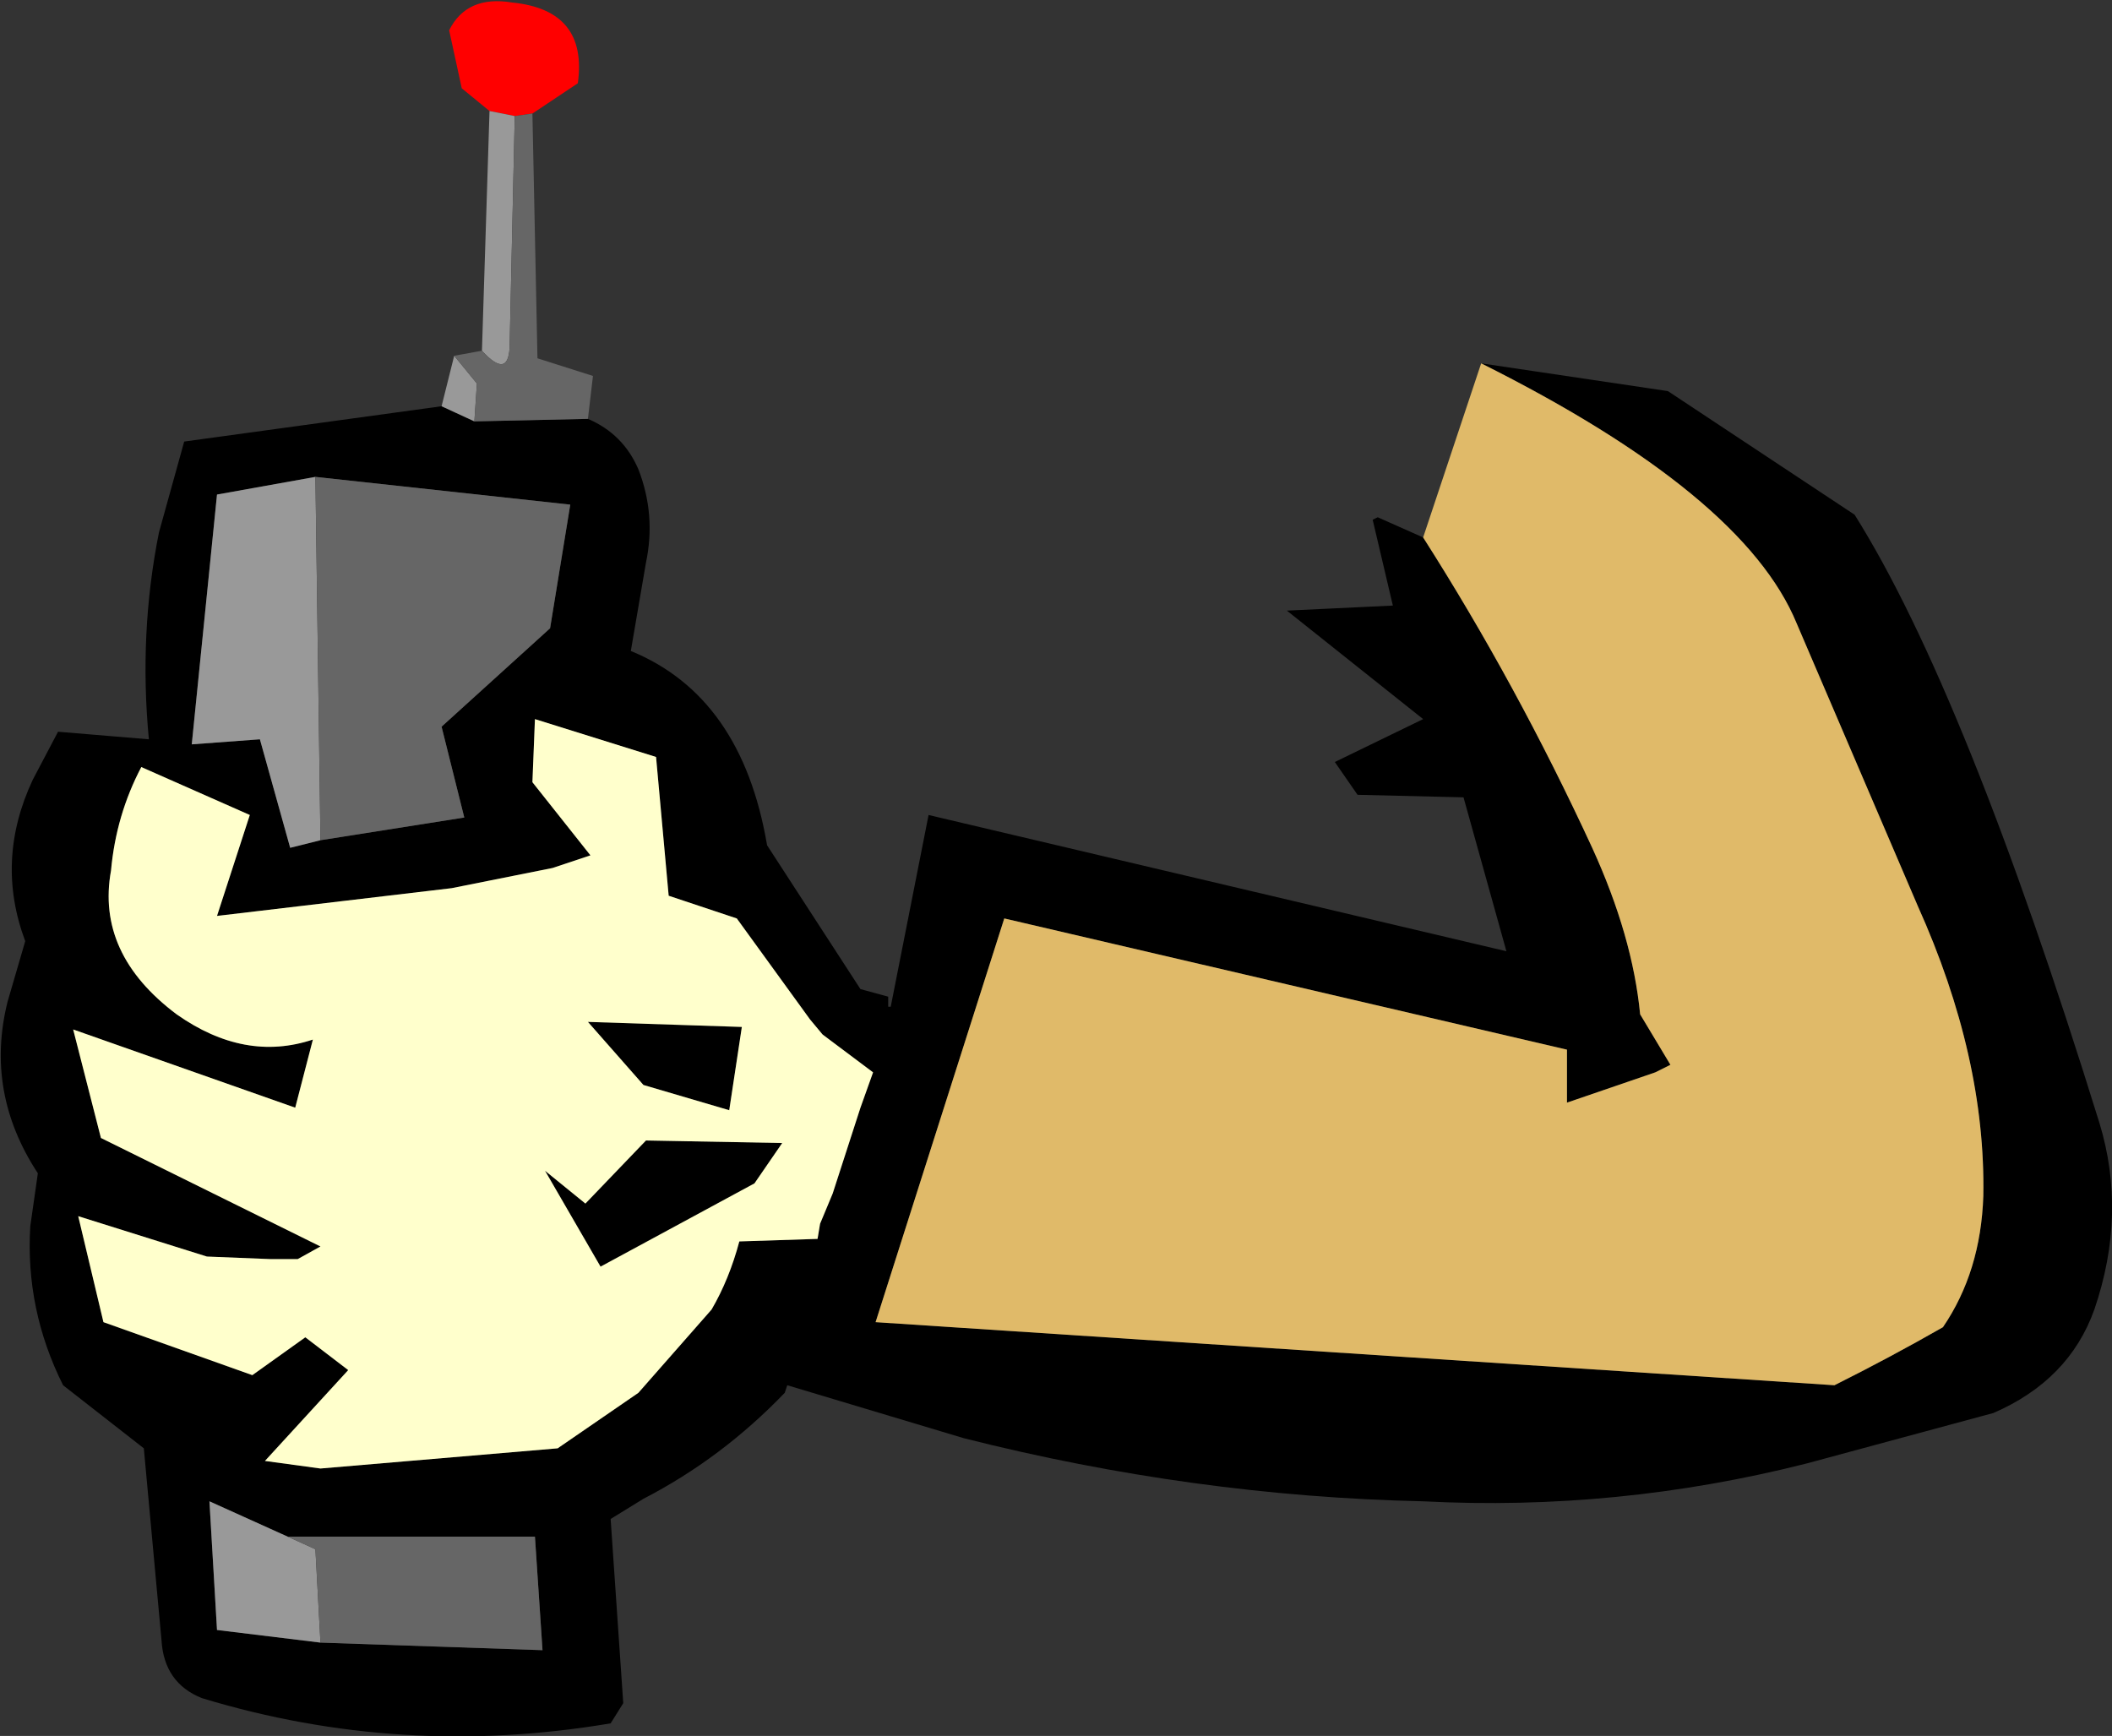 <?xml version="1.0" encoding="UTF-8" standalone="no"?>
<svg xmlns:xlink="http://www.w3.org/1999/xlink" height="34.4px" width="41.85px" xmlns="http://www.w3.org/2000/svg">
  <rect width="100%" height="100%" fill="#333333" stroke="none"/>
  <g transform="matrix(1.0, 0.0, 0.0, 1.0, 33.1, 10.45)">
    <path d="M-21.45 -2.15 Q-20.75 -1.85 -20.45 -1.15 -20.1 -0.25 -20.3 0.7 L-20.6 2.45 Q-18.4 3.35 -17.9 6.3 L-16.05 9.15 -15.5 9.3 -15.5 9.4 -15.5 9.5 -15.45 9.5 -14.7 5.7 -3.25 8.4 -4.1 5.35 -6.2 5.3 -6.65 4.65 -4.9 3.8 -7.6 1.65 -5.5 1.55 -5.9 -0.15 -5.8 -0.2 -4.9 0.2 Q-3.05 3.1 -1.55 6.35 -0.75 8.1 -0.6 9.65 L0.0 10.65 -0.3 10.8 -2.05 11.4 -2.05 10.35 -13.2 7.75 -15.75 15.75 3.25 17.0 Q4.35 16.45 5.4 15.85 6.15 14.75 6.2 13.25 6.25 10.5 4.9 7.5 L2.5 1.9 Q1.45 -0.65 -3.75 -3.25 L-0.05 -2.7 3.65 -0.25 Q5.85 3.25 8.5 11.8 9.05 13.6 8.4 15.5 7.9 16.9 6.4 17.55 L2.7 18.55 Q-1.05 19.5 -4.9 19.3 -9.45 19.2 -14.0 18.05 L-17.5 17.0 -17.55 17.15 Q-18.8 18.45 -20.35 19.25 L-21.0 19.65 -20.75 23.3 -21.0 23.7 Q-25.15 24.4 -29.1 23.2 -29.85 22.9 -29.9 22.05 L-30.25 18.25 -31.85 17.0 Q-32.6 15.5 -32.5 13.85 L-32.35 12.8 Q-33.4 11.2 -32.95 9.4 L-32.6 8.2 Q-33.2 6.6 -32.45 5.0 L-31.95 4.05 -30.15 4.2 Q-30.35 2.1 -29.95 0.1 L-29.45 -1.7 -24.35 -2.4 -23.7 -2.1 -21.45 -2.15 M-26.85 -1.0 L-28.8 -0.65 -29.3 4.3 -27.95 4.2 -27.35 6.35 -26.75 6.2 -23.9 5.75 -24.35 3.95 -22.2 2.0 -21.8 -0.45 -26.85 -1.0 M-19.85 7.3 L-20.1 4.55 -22.5 3.8 -22.55 5.05 -21.4 6.5 -22.15 6.75 -24.15 7.15 -28.8 7.7 -28.15 5.7 -30.3 4.75 Q-30.8 5.7 -30.9 6.8 -31.2 8.45 -29.6 9.65 -28.25 10.6 -26.9 10.15 L-27.25 11.5 -31.65 9.95 -31.1 12.1 -26.75 14.25 -27.2 14.5 -27.75 14.5 -29.0 14.45 -31.55 13.65 -31.05 15.75 -28.1 16.8 -27.05 16.05 -26.2 16.7 -27.85 18.5 -26.75 18.65 -22.05 18.25 -20.45 17.15 -19.0 15.5 Q-18.65 14.9 -18.45 14.15 L-16.9 14.1 -16.85 13.8 -16.6 13.2 -16.05 11.5 -15.8 10.8 -16.8 10.05 -17.05 9.75 -18.5 7.75 -19.85 7.3 M-18.65 11.55 L-20.35 11.05 -21.45 9.8 -18.4 9.9 -18.65 11.55 M-18.15 13.0 L-21.2 14.65 -22.3 12.75 -21.5 13.4 -20.3 12.15 -17.6 12.2 -18.15 13.0 M-27.4 20.0 L-28.95 19.3 -28.8 21.85 -26.75 22.1 -22.35 22.25 -22.5 20.0 -27.4 20.0" fill="#000000" fill-rule="evenodd" stroke="none"/>
    <path d="M-4.9 0.2 L-3.75 -3.25 Q1.45 -0.65 2.5 1.9 L4.9 7.5 Q6.25 10.5 6.2 13.25 6.15 14.75 5.4 15.85 4.35 16.45 3.25 17.0 L-15.75 15.75 -13.2 7.75 -2.05 10.35 -2.05 11.4 -0.3 10.8 0.0 10.65 -0.6 9.65 Q-0.75 8.1 -1.55 6.35 -3.05 3.1 -4.9 0.2" fill="#e0ba69" fill-rule="evenodd" stroke="none"/>
    <path d="M-23.4 -8.25 L-23.95 -8.7 -24.2 -9.85 Q-23.85 -10.55 -22.95 -10.4 -21.45 -10.25 -21.65 -8.8 L-22.55 -8.2 -22.9 -8.15 -23.4 -8.25" fill="#ff0000" fill-rule="evenodd" stroke="none"/>
    <path d="M-23.4 -8.25 L-22.9 -8.15 -23.0 -3.65 Q-23.0 -2.9 -23.55 -3.5 L-23.4 -8.25 M-24.35 -2.4 L-24.1 -3.4 -23.65 -2.85 -23.7 -2.1 -24.35 -2.4 M-26.75 6.2 L-27.35 6.35 -27.95 4.2 -29.3 4.3 -28.8 -0.65 -26.85 -1.0 -26.75 6.2 M-26.75 22.1 L-28.8 21.85 -28.95 19.3 -27.4 20.0 -26.85 20.25 -26.75 22.1" fill="#999999" fill-rule="evenodd" stroke="none"/>
    <path d="M-22.9 -8.15 L-22.55 -8.2 -22.45 -3.35 -21.35 -3.0 -21.45 -2.15 -23.7 -2.1 -23.65 -2.85 -24.1 -3.4 -23.55 -3.5 Q-23.0 -2.9 -23.0 -3.65 L-22.9 -8.15 M-26.85 -1.0 L-21.8 -0.45 -22.2 2.0 -24.35 3.95 -23.9 5.75 -26.75 6.2 -26.85 -1.0 M-26.75 22.1 L-26.85 20.25 -27.4 20.0 -22.5 20.0 -22.35 22.25 -26.75 22.1" fill="#666666" fill-rule="evenodd" stroke="none"/>
    <path d="M-18.15 13.0 L-17.6 12.2 -20.3 12.15 -21.5 13.4 -22.3 12.75 -21.2 14.65 -18.15 13.0 M-18.65 11.55 L-18.4 9.9 -21.45 9.8 -20.35 11.05 -18.65 11.55 M-19.85 7.3 L-18.5 7.75 -17.05 9.75 -16.8 10.05 -15.8 10.8 -16.05 11.5 -16.6 13.2 -16.85 13.8 -16.9 14.1 -18.45 14.15 Q-18.65 14.9 -19.0 15.5 L-20.45 17.15 -22.05 18.25 -26.75 18.65 -27.85 18.5 -26.2 16.7 -27.05 16.05 -28.1 16.8 -31.05 15.75 -31.55 13.65 -29.0 14.45 -27.75 14.5 -27.2 14.5 -26.75 14.25 -31.1 12.1 -31.65 9.95 -27.25 11.5 -26.9 10.15 Q-28.25 10.6 -29.6 9.65 -31.2 8.45 -30.9 6.8 -30.8 5.7 -30.3 4.75 L-28.15 5.7 -28.8 7.7 -24.15 7.15 -22.15 6.75 -21.4 6.5 -22.55 5.05 -22.5 3.8 -20.1 4.55 -19.85 7.3" fill="#ffffcc" fill-rule="evenodd" stroke="none"/>
  </g>
</svg>
